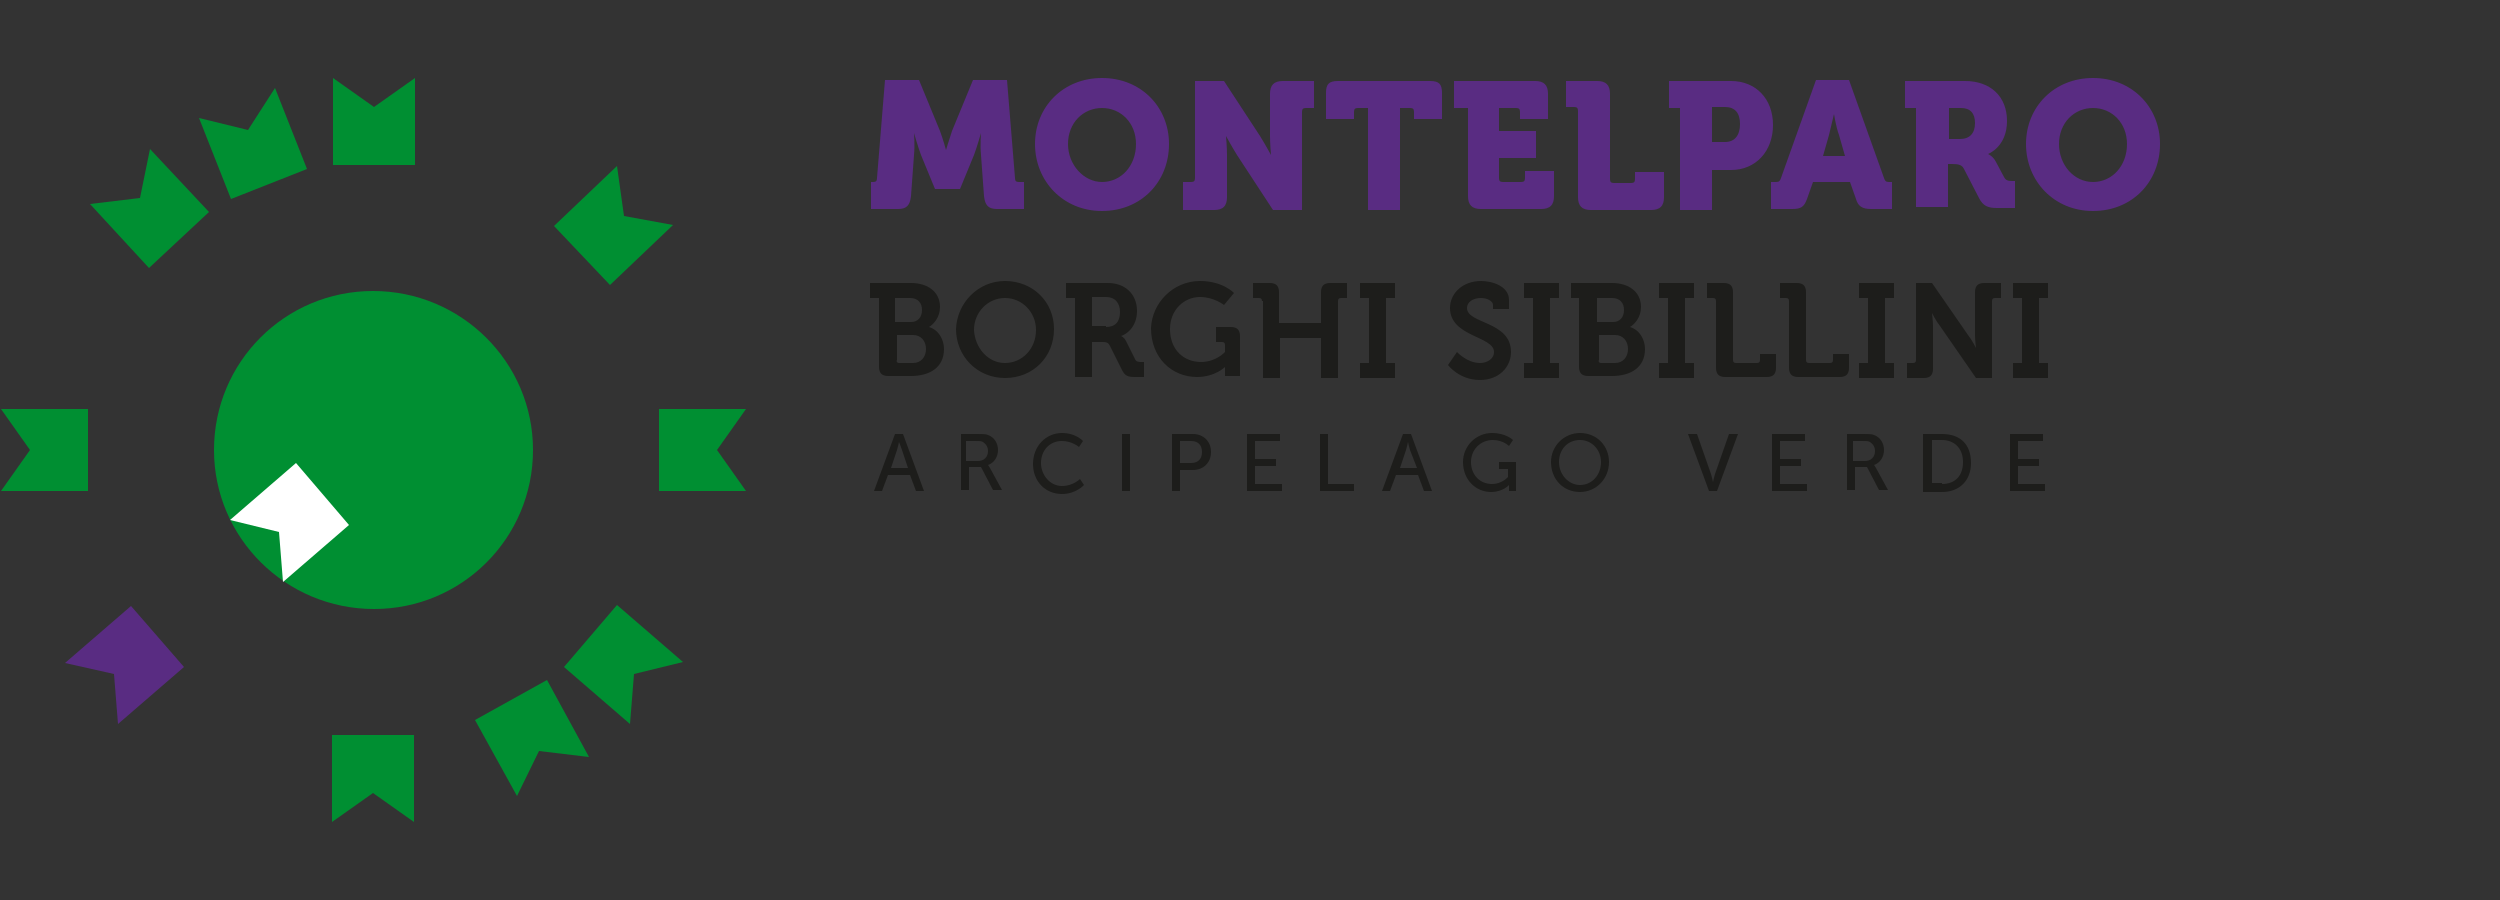<?xml version="1.0" encoding="utf-8"?>
<!-- Generator: Adobe Illustrator 26.5.0, SVG Export Plug-In . SVG Version: 6.00 Build 0)  -->
<svg version="1.1" id="Livello_1" xmlns="http://www.w3.org/2000/svg" xmlns:xlink="http://www.w3.org/1999/xlink" x="0px" y="0px" width="500px" height="180px"
	 viewBox="0 0 250 90" style="enable-background:new 0 0 250 90;" xml:space="preserve">
<rect x="0" y="0" width="250" height="90" fill="#333333" stroke="none"/>
<style type="text/css">
	.st0{fill:#1D1D1B;}
	.st1{fill:#592C82;}
	.st2{fill:#008F32;}
	.st3{fill:#FFFFFF;}
</style>
<g>
	<g>
		<g>
			<path class="st0" d="M87.9,29.8H87v-1.5h4.1c1.7,0,2.9,0.9,2.9,2.4c0,1-0.6,1.7-1.1,2v0c1,0.3,1.5,1.3,1.5,2.2
				c0,1.9-1.5,2.7-3.3,2.7h-2.3c-0.6,0-0.9-0.3-0.9-0.9V29.8z M91.1,32.2c0.7,0,1.1-0.5,1.1-1.2c0-0.7-0.4-1.2-1.2-1.2h-1.5v2.4
				H91.1z M89.9,36.3h1.4c0.8,0,1.3-0.6,1.3-1.4c0-0.8-0.5-1.4-1.3-1.4h-1.6V36C89.6,36.1,89.7,36.3,89.9,36.3z M100.5,28.1
				c2.8,0,4.9,2.1,4.9,4.8c0,2.8-2.1,4.9-4.9,4.9s-4.9-2.2-4.9-4.9C95.7,30.3,97.8,28.1,100.5,28.1z M100.5,36.3
				c1.7,0,3.1-1.4,3.1-3.3c0-1.8-1.4-3.2-3.1-3.2s-3.1,1.4-3.1,3.2C97.5,34.8,98.8,36.3,100.5,36.3z M107.5,29.8h-0.9v-1.5h4.2
				c1.7,0,2.9,1.1,2.9,2.8c0,1.7-1.2,2.4-1.6,2.5v0c0,0,0.3,0.1,0.5,0.5l0.9,1.8c0.1,0.3,0.4,0.3,0.7,0.3h0.2v1.5h-0.9
				c-0.7,0-1-0.1-1.3-0.7l-1.2-2.4c-0.2-0.4-0.4-0.4-0.9-0.4h-0.9v3.5h-1.7V29.8z M110.6,32.7c0.9,0,1.4-0.5,1.4-1.5
				c0-0.9-0.5-1.5-1.4-1.5h-1.4v2.9H110.6z M120,28.1c2.3,0,3.4,1.2,3.4,1.2l-1,1.2c0,0-1-0.8-2.4-0.8c-1.6,0-3,1.3-3,3.2
				c0,2.1,1.4,3.3,3.1,3.3c1.5,0,2.4-1,2.4-1v-0.7c0-0.2-0.1-0.3-0.3-0.3h-0.6v-1.5h1.5c0.6,0,0.9,0.3,0.9,0.9v4h-1.5v-0.5
				c0-0.2,0-0.4,0-0.4h0c0,0-1,1-2.8,1c-2.5,0-4.6-1.9-4.6-4.9C115.2,30.3,117.3,28.1,120,28.1z M126.2,30.1c0-0.2-0.1-0.3-0.3-0.3
				h-0.6v-1.5h1.7c0.6,0,0.9,0.3,0.9,0.9v3.1h4.2v-3.1c0-0.6,0.3-0.9,0.9-0.9h1.7v1.5h-0.6c-0.2,0-0.3,0.1-0.3,0.3v7.7h-1.7v-4H128
				v4h-1.7V30.1z M136,36.3h0.9v-6.5H136v-1.5h3.5v1.5h-0.9v6.5h0.9v1.5H136V36.3z M145.7,35.2c0,0,1,1.1,2.3,1.1
				c0.7,0,1.4-0.4,1.4-1.1c0-1.6-4.4-1.5-4.4-4.4c0-1.5,1.3-2.7,3.1-2.7c1.1,0,2.8,0.5,2.8,1.9v0.9h-1.6v-0.4c0-0.4-0.6-0.7-1.2-0.7
				c-0.8,0-1.4,0.4-1.4,1c0,1.6,4.4,1.3,4.4,4.4c0,1.5-1.2,2.8-3.1,2.8c-2.1,0-3.2-1.5-3.2-1.5L145.7,35.2z M152.4,36.3h0.9v-6.5
				h-0.9v-1.5h3.5v1.5H155v6.5h0.9v1.5h-3.5V36.3z M158,29.8h-0.9v-1.5h4.1c1.7,0,2.9,0.9,2.9,2.4c0,1-0.6,1.7-1.1,2v0
				c1,0.3,1.5,1.3,1.5,2.2c0,1.9-1.5,2.7-3.3,2.7h-2.4c-0.6,0-0.9-0.3-0.9-0.9V29.8z M161.3,32.2c0.7,0,1.1-0.5,1.1-1.2
				c0-0.7-0.4-1.2-1.2-1.2h-1.5v2.4H161.3z M160.1,36.3h1.4c0.8,0,1.3-0.6,1.3-1.4c0-0.8-0.5-1.4-1.3-1.4h-1.6V36
				C159.8,36.1,159.9,36.3,160.1,36.3z M165.9,36.3h0.9v-6.5h-0.9v-1.5h3.5v1.5h-0.9v6.5h0.9v1.5h-3.5V36.3z M171.6,30.1
				c0-0.2-0.1-0.3-0.3-0.3h-0.6v-1.5h1.7c0.6,0,0.9,0.3,0.9,0.9V36c0,0.2,0.1,0.3,0.3,0.3h2.1c0.2,0,0.3-0.1,0.3-0.3v-0.6h1.6v1.4
				c0,0.6-0.3,0.9-0.9,0.9h-4.2c-0.6,0-0.9-0.3-0.9-0.9V30.1z M178.9,30.1c0-0.2-0.1-0.3-0.3-0.3h-0.6v-1.5h1.7
				c0.6,0,0.9,0.3,0.9,0.9V36c0,0.2,0.1,0.3,0.3,0.3h2.1c0.2,0,0.3-0.1,0.3-0.3v-0.6h1.6v1.4c0,0.6-0.3,0.9-0.9,0.9h-4.2
				c-0.6,0-0.9-0.3-0.9-0.9V30.1z M185.9,36.3h0.9v-6.5h-0.9v-1.5h3.5v1.5h-0.9v6.5h0.9v1.5h-3.5V36.3z M190.7,36.3h0.6
				c0.2,0,0.3-0.1,0.3-0.3v-7.7h1.6l3.6,5.2c0.4,0.5,0.8,1.3,0.8,1.3h0c0,0-0.1-0.8-0.1-1.3v-4.3c0-0.6,0.3-0.9,0.9-0.9h1.7v1.5
				h-0.6c-0.2,0-0.3,0.1-0.3,0.3v7.7h-1.6l-3.6-5.2c-0.4-0.5-0.8-1.3-0.8-1.3h0c0,0,0.1,0.8,0.1,1.3v4.3c0,0.6-0.3,0.9-0.9,0.9h-1.7
				V36.3z M201.3,36.3h0.9v-6.5h-0.9v-1.5h3.5v1.5h-0.9v6.5h0.9v1.5h-3.5V36.3z"/>
		</g>
		<path class="st1" d="M86.9,18.2h0.4c0.3,0,0.4-0.1,0.4-0.4l0.8-9.8h3.4l2.1,5.1c0.3,0.8,0.6,1.9,0.6,1.9h0c0,0,0.3-1,0.6-1.9
			l2.1-5.1h3.4l0.8,9.8c0,0.3,0.1,0.4,0.4,0.4h0.5v2.7h-2.7c-0.9,0-1.2-0.4-1.3-1.3l-0.3-4.1c-0.1-1,0-2.2,0-2.2h0
			c0,0-0.4,1.4-0.7,2.2l-1.4,3.4h-2.5l-1.4-3.4c-0.3-0.8-0.7-2.2-0.7-2.2h0c0,0,0.1,1.2,0,2.2l-0.3,4.1c-0.1,0.9-0.4,1.3-1.3,1.3
			h-2.7V18.2z M110.2,7.8c3.9,0,6.7,2.9,6.7,6.6c0,3.8-2.8,6.7-6.7,6.7c-3.9,0-6.7-3-6.7-6.7C103.5,10.7,106.3,7.8,110.2,7.8z
			 M110.2,18.2c1.9,0,3.4-1.6,3.4-3.8c0-2.1-1.5-3.6-3.4-3.6c-1.9,0-3.4,1.5-3.4,3.6C106.8,16.5,108.4,18.2,110.2,18.2z M118.3,18.2
			h0.8c0.3,0,0.4-0.1,0.4-0.4V8.1h2.9l3.6,5.5c0.5,0.8,1.1,1.9,1.1,1.9h0c0,0-0.1-1.1-0.1-1.9V9.4c0-0.9,0.4-1.3,1.3-1.3h3.1v2.7
			h-0.8c-0.3,0-0.4,0.1-0.4,0.4v9.8h-2.9l-3.6-5.5c-0.5-0.8-1.1-1.9-1.1-1.9h0c0,0,0.1,1.1,0.1,1.9v4.2c0,0.9-0.4,1.3-1.3,1.3h-3.1
			V18.2z M136.8,10.8h-1c-0.3,0-0.4,0.1-0.4,0.4v0.7h-2.8V9.3c0-0.9,0.3-1.2,1.2-1.2h9.2c0.9,0,1.2,0.3,1.2,1.2v2.6h-2.8v-0.7
			c0-0.3-0.1-0.4-0.4-0.4h-1v10.2h-3.2V10.8z M146.6,10.8h-1.2V8.1h8.1c0.9,0,1.3,0.4,1.3,1.3v2.5H152v-0.7c0-0.3-0.1-0.4-0.4-0.4
			h-1.7v2.3h3.7v2.7h-3.7v2c0,0.3,0.1,0.4,0.4,0.4h1.8c0.3,0,0.4-0.1,0.4-0.4v-0.7h2.9v2.5c0,0.9-0.4,1.3-1.3,1.3h-6
			c-0.9,0-1.3-0.4-1.3-1.3V10.8z M157.8,11.1c0-0.3-0.1-0.4-0.4-0.4h-0.8V8.1h3.1c0.9,0,1.3,0.4,1.3,1.3v8.5c0,0.3,0.1,0.4,0.4,0.4
			h1.7c0.3,0,0.4-0.1,0.4-0.4v-0.7h2.9v2.5c0,0.9-0.4,1.3-1.3,1.3h-6c-0.9,0-1.3-0.4-1.3-1.3V11.1z M168.1,10.8h-1.2V8.1h6.2
			c2.5,0,4.2,1.8,4.2,4.4s-1.7,4.5-4.2,4.5h-1.9v4h-3.2V10.8z M172.5,14.2c1,0,1.5-0.7,1.5-1.8s-0.5-1.7-1.5-1.7h-1.3v3.5H172.5z
			 M177.3,18.2h0.3c0.3,0,0.4-0.1,0.5-0.4l3.5-9.8h3.3l3.5,9.8c0.1,0.3,0.2,0.4,0.5,0.4h0.3v2.7h-2.1c-0.9,0-1.3-0.3-1.5-1l-0.6-1.7
			h-3.7l-0.6,1.7c-0.3,0.8-0.6,1-1.5,1h-2.1V18.2z M184.5,15.6l-0.6-2.1c-0.3-0.8-0.5-2.1-0.5-2.1h0c0,0-0.3,1.3-0.5,2.1l-0.6,2.1
			H184.5z M191.7,10.8h-1.2V8.1h6c2.5,0,4.2,1.5,4.2,4c0,2.6-1.9,3.3-1.9,3.3v0c0,0,0.5,0.2,0.8,0.8l0.8,1.5
			c0.2,0.4,0.5,0.4,0.9,0.4h0.2v2.7h-1.8c-0.9,0-1.4-0.2-1.8-1l-1.5-2.9c-0.2-0.4-0.5-0.5-1.2-0.5h-0.4v4.3h-3.2V10.8z M196,13.9
			c1,0,1.5-0.6,1.5-1.6s-0.5-1.5-1.4-1.5h-1.2v3.1H196z M209.3,7.8c3.9,0,6.7,2.9,6.7,6.6c0,3.8-2.8,6.7-6.7,6.7
			c-3.9,0-6.7-3-6.7-6.7C202.6,10.7,205.4,7.8,209.3,7.8z M209.3,18.2c1.9,0,3.4-1.6,3.4-3.8c0-2.1-1.5-3.6-3.4-3.6
			c-1.9,0-3.4,1.5-3.4,3.6C205.9,16.5,207.4,18.2,209.3,18.2z"/>
		<path class="st0" d="M91,47.5h-2.2l-0.6,1.6h-0.8l2.1-5.7h0.8l2.1,5.7h-0.8L91,47.5z M89.9,44.2c0,0-0.1,0.5-0.2,0.8l-0.6,1.8h1.7
			L90.2,45C90.1,44.7,89.9,44.2,89.9,44.2L89.9,44.2z M95.9,43.4h1.8c0.6,0,0.9,0,1.1,0.1c0.6,0.2,1,0.8,1,1.5c0,0.7-0.4,1.3-1,1.5
			v0c0,0,0.1,0.1,0.2,0.3l1.2,2.2h-0.9l-1.2-2.3h-1.2v2.3h-0.8V43.4z M97.8,46.1c0.6,0,1-0.4,1-1c0-0.4-0.2-0.7-0.5-0.9
			c-0.2-0.1-0.3-0.1-0.8-0.1h-0.9v2H97.8z M106.2,43.3c1.4,0,2.1,0.8,2.1,0.8l-0.4,0.6c0,0-0.7-0.6-1.7-0.6c-1.3,0-2.1,1-2.1,2.2
			c0,1.2,0.9,2.3,2.1,2.3c1.1,0,1.8-0.7,1.8-0.7l0.4,0.6c0,0-0.8,0.9-2.2,0.9c-1.7,0-2.9-1.3-2.9-3
			C103.3,44.6,104.6,43.3,106.2,43.3z M112.2,43.4h0.8v5.7h-0.8V43.4z M117.2,43.4h2.1c1,0,1.8,0.7,1.8,1.8c0,1.1-0.8,1.8-1.8,1.8
			H118v2.1h-0.8V43.4z M119.1,46.3c0.7,0,1.1-0.4,1.1-1.1c0-0.7-0.4-1.1-1.1-1.1H118v2.2H119.1z M124.7,43.4h3.3v0.7h-2.5v1.8h2.1
			v0.7h-2.1v1.8h2.7v0.7h-3.5V43.4z M132,43.4h0.8v5h2.6v0.7H132V43.4z M141.8,47.5h-2.2l-0.6,1.6h-0.8l2.1-5.7h0.8l2.1,5.7h-0.8
			L141.8,47.5z M140.8,44.2c0,0-0.1,0.5-0.2,0.8l-0.6,1.8h1.7L141,45C140.9,44.7,140.8,44.2,140.8,44.2L140.8,44.2z M149.2,43.3
			c1.4,0,2.1,0.7,2.1,0.7l-0.4,0.6c0,0-0.6-0.6-1.6-0.6c-1.3,0-2.2,1-2.2,2.2c0,1.3,0.9,2.2,2.1,2.2c1,0,1.6-0.7,1.6-0.7v-0.8h-0.9
			v-0.7h1.7v2.9h-0.7v-0.4c0-0.1,0-0.2,0-0.2h0c0,0-0.6,0.7-1.8,0.7c-1.5,0-2.8-1.2-2.8-3C146.3,44.6,147.6,43.3,149.2,43.3z
			 M158,43.3c1.7,0,2.9,1.3,2.9,2.9c0,1.7-1.3,3-2.9,3c-1.7,0-2.9-1.3-2.9-3C155.1,44.6,156.4,43.3,158,43.3z M158,48.5
			c1.2,0,2.1-1,2.1-2.3c0-1.2-0.9-2.2-2.1-2.2c-1.2,0-2.1,0.9-2.1,2.2C155.9,47.5,156.9,48.5,158,48.5z M168.8,43.4h0.9l1.4,4
			c0.1,0.3,0.2,0.8,0.2,0.8h0c0,0,0.1-0.5,0.2-0.8l1.4-4h0.9l-2.1,5.7h-0.8L168.8,43.4z M177.2,43.4h3.3v0.7H178v1.8h2.1v0.7H178
			v1.8h2.7v0.7h-3.5V43.4z M184.5,43.4h1.8c0.6,0,0.9,0,1.1,0.1c0.6,0.2,1,0.8,1,1.5c0,0.7-0.4,1.3-1,1.5v0c0,0,0.1,0.1,0.2,0.3
			l1.2,2.2h-0.9l-1.2-2.3h-1.2v2.3h-0.8V43.4z M186.5,46.1c0.6,0,1-0.4,1-1c0-0.4-0.2-0.7-0.5-0.9c-0.2-0.1-0.3-0.1-0.8-0.1h-0.9v2
			H186.5z M192.3,43.4h1.9c1.8,0,2.9,1,2.9,2.9c0,1.8-1.2,2.9-2.9,2.9h-1.9V43.4z M194.2,48.4c1.3,0,2.1-0.8,2.1-2.2
			c0-1.4-0.9-2.2-2.1-2.2h-1v4.3H194.2z M201,43.4h3.3v0.7h-2.5v1.8h2.1v0.7h-2.1v1.8h2.7v0.7H201V43.4z"/>
	</g>
	<g>
		<path class="st2" d="M53.3,45c0,8.8-7.1,15.9-15.9,15.9S21.4,53.8,21.4,45s7.1-15.9,15.9-15.9S53.3,36.2,53.3,45z M63.4,67.4
			l4.9-1.2l-6.6-5.7l-5.3,6.2l6.6,5.7L63.4,67.4z M53.9,75.1l5,0.6l-4.2-7.7L47.5,72l4.2,7.6L53.9,75.1z M37.4,10.7l-4.1-2.9v8.7
			h8.2V7.8L37.4,10.7z M37.3,79.3l4.1,2.9v-8.7h-8.2v8.7L37.3,79.3z M71.7,45l2.9-4.1h-8.7v8.2h8.7L71.7,45z M3,45l-2.9,4.1h8.7
			v-8.2H0.1L3,45z M24.8,13l-4.9-1.2l3.2,8.1l7.6-3l-3.2-8.1L24.8,13z M14,19.8l-5,0.6l5.9,6.4l6-5.6L15,14.9L14,19.8z M62.4,21.6
			l-0.7-5l-6.3,6l5.6,5.9l6.3-6L62.4,21.6z"/>
		<polygon class="st3" points="27.9,53.2 23,52 29.6,46.3 34.9,52.5 28.3,58.2 		"/>
		<polygon class="st1" points="11.4,67.4 6.5,66.3 13.1,60.6 18.4,66.7 11.8,72.4 		"/>
	</g>
</g>
</svg>

